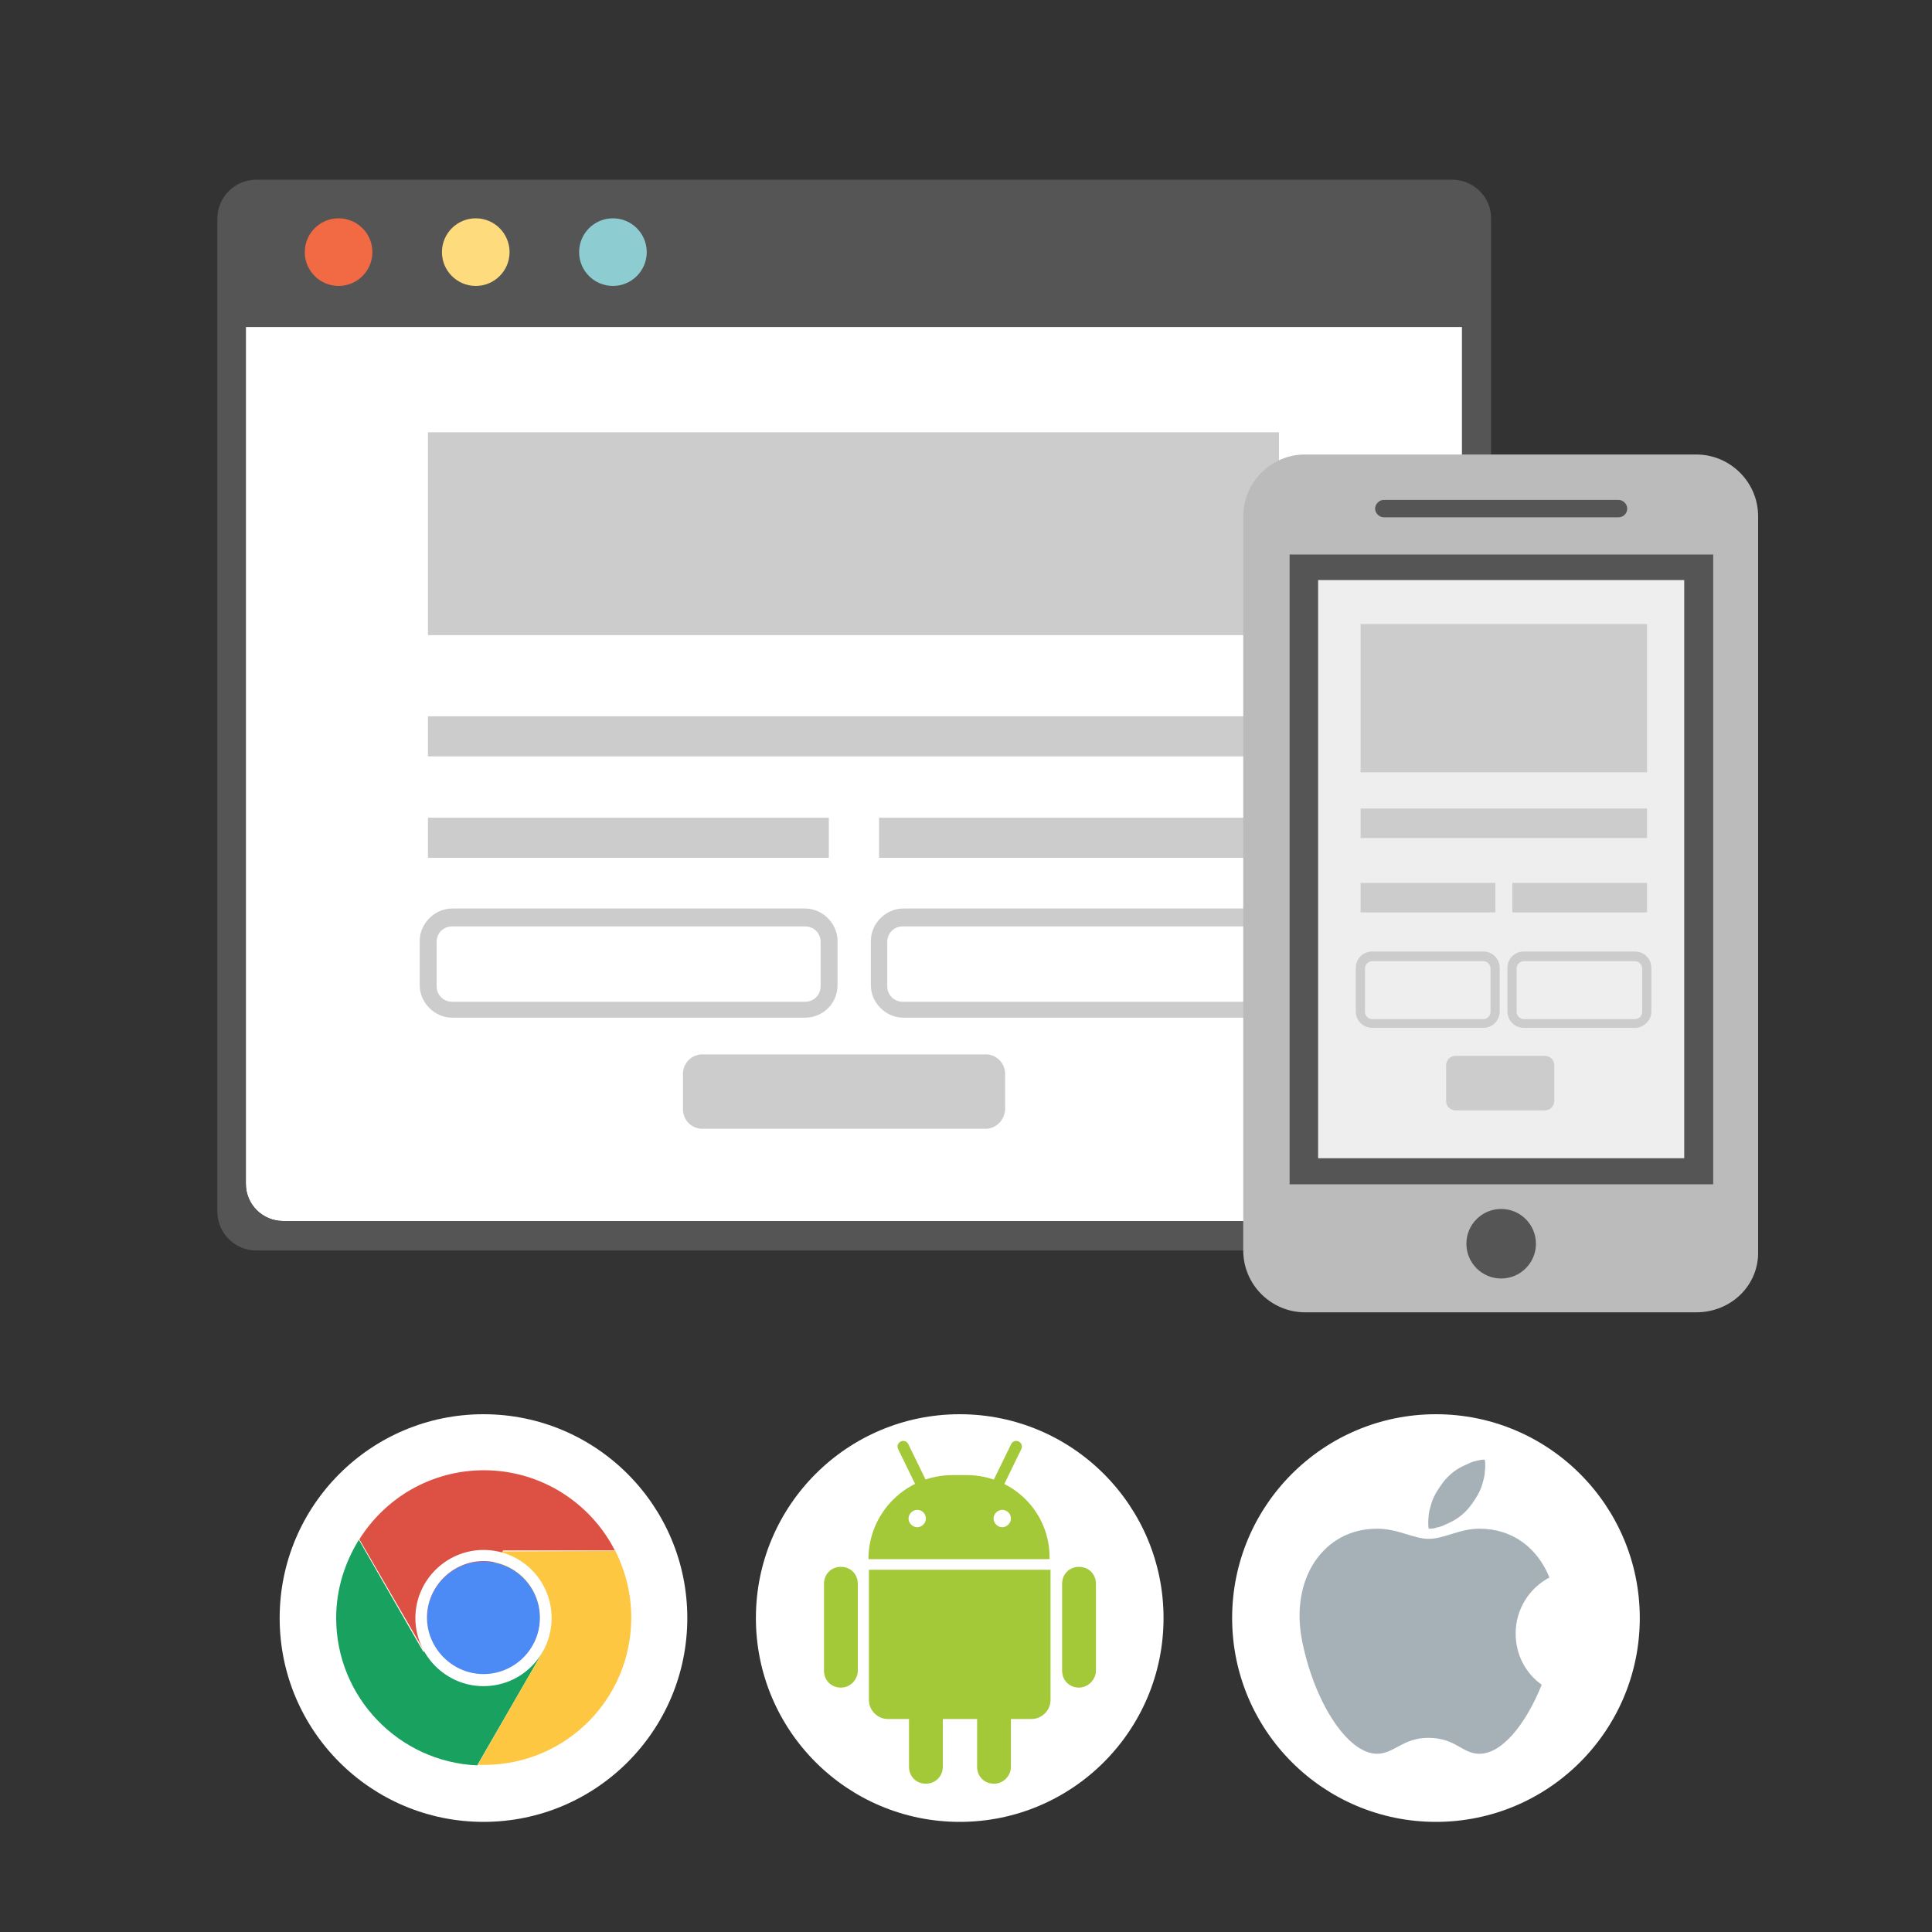 <?xml version="1.0" encoding="utf-8"?>
<!-- Generator: Adobe Illustrator 25.1.0, SVG Export Plug-In . SVG Version: 6.00 Build 0)  -->
<svg version="1.1" id="レイヤー_1" xmlns="http://www.w3.org/2000/svg" xmlns:xlink="http://www.w3.org/1999/xlink" x="0px"
	 y="0px" width="400px" height="400px" viewBox="0 0 400 400" style="enable-background:new 0 0 400 400;" xml:space="preserve">
<rect x="0" y="0" width="400" height="400" fill="#333333" stroke="none"/>
<style type="text/css">
	.st0{fill:#FFFFFF;}
	.st1{fill:#CCCCCC;}
	.st2{fill:#555555;}
	.st3{fill:#F16A44;}
	.st4{fill:#FEDB7D;}
	.st5{fill:#8DCCD1;}
	.st6{fill:#BBBBBB;}
	.st7{fill:#EEEEEE;}
	.st8{fill:#19A15F;}
	.st9{fill:#FEC741;}
	.st10{fill:#DD5044;}
	.st11{enable-background:new    ;}
	.st12{fill:#4C8BF5;}
	.st13{fill:#A3C939;}
	.st14{fill:none;stroke:#A3C939;stroke-width:2.347;stroke-linecap:round;stroke-miterlimit:10;}
	.st15{fill:#A6B1B7;}
</style>
<path class="st0" d="M295,252.8H58.6c-4.2,0-7.7-3.4-7.7-7.7V50.8c0-4.2,3.4-7.7,7.7-7.7H295c4.2,0,7.7,3.4,7.7,7.7v194.4
	C302.7,249.4,299.3,252.8,295,252.8z"/>
<rect x="88.6" y="89.5" class="st1" width="176.2" height="42"/>
<rect x="88.6" y="148.3" class="st1" width="176.2" height="8.3"/>
<rect x="88.6" y="169.3" class="st1" width="83" height="8.3"/>
<rect x="182" y="169.3" class="st1" width="83" height="8.3"/>
<g>
	<path class="st2" d="M300.6,37.2H53.1c-4.5,0-8.1,3.6-8.1,8.1v205.5c0,4.5,3.6,8.1,8.1,8.1h247.5c4.5,0,8.1-3.6,8.1-8.1V45.1
		C308.7,40.7,305,37.2,300.6,37.2z M295,252.8H58.6c-4.2,0-7.7-3.4-7.7-7.7V67.7h251.8v177.5C302.7,249.4,299.3,252.8,295,252.8z"/>
</g>
<circle class="st3" cx="70.1" cy="52.2" r="7"/>
<circle class="st4" cx="98.5" cy="52.2" r="7"/>
<circle class="st5" cx="126.9" cy="52.2" r="7"/>
<path class="st1" d="M166.7,210.7H93.6c-3.6,0-6.7-3.1-6.7-6.7v-9.2c0-3.6,3.1-6.7,6.7-6.7h73.1c3.6,0,6.7,3.1,6.7,6.7v9.2
	C173.4,207.8,170.3,210.7,166.7,210.7z M93.6,191.8c-1.8,0-3.2,1.4-3.2,3.2v9.2c0,1.8,1.4,3.2,3.2,3.2h73.1c1.8,0,3.2-1.4,3.2-3.2
	V195c0-1.8-1.4-3.2-3.2-3.2H93.6z"/>
<path class="st1" d="M204.1,233.7h-58.7c-2.2,0-4-1.8-4-4v-7.4c0-2.2,1.8-4,4-4h58.7c2.2,0,4,1.8,4,4v7.4
	C208,231.9,206.2,233.7,204.1,233.7z"/>
<path class="st1" d="M260.1,210.7H187c-3.6,0-6.7-3.1-6.7-6.7v-9.2c0-3.6,3.1-6.7,6.7-6.7h73.1c3.6,0,6.7,3.1,6.7,6.7v9.2
	C266.6,207.8,263.7,210.7,260.1,210.7z M186.9,191.8c-1.8,0-3.2,1.4-3.2,3.2v9.2c0,1.8,1.4,3.2,3.2,3.2H260c1.8,0,3.2-1.4,3.2-3.2
	V195c0-1.8-1.4-3.2-3.2-3.2H186.9z"/>
<path class="st6" d="M351.2,271.7h-81c-7,0-12.8-5.7-12.8-12.8V106.9c0-7,5.7-12.8,12.8-12.8h81c7,0,12.8,5.7,12.8,12.8v152.1
	C364.2,266.1,358.4,271.7,351.2,271.7z"/>
<g>
	<circle class="st2" cx="310.8" cy="257.5" r="7.2"/>
</g>
<g>
	<rect x="267" y="114.8" class="st2" width="87.7" height="130.4"/>
</g>
<g>
	<path class="st2" d="M335.1,107.1h-48.6c-0.9,0-1.8-0.8-1.8-1.8l0,0c0-0.9,0.8-1.8,1.8-1.8h48.6c0.9,0,1.8,0.8,1.8,1.8l0,0
		C336.9,106.3,336.1,107.1,335.1,107.1z"/>
</g>
<rect x="272.9" y="120.1" class="st7" width="75.8" height="119.7"/>
<rect x="281.7" y="129.2" class="st1" width="59.3" height="30.7"/>
<rect x="281.7" y="167.4" class="st1" width="59.3" height="6.1"/>
<rect x="281.7" y="182.8" class="st1" width="27.9" height="6.1"/>
<rect x="313.1" y="182.8" class="st1" width="27.9" height="6.1"/>
<path class="st1" d="M307.1,212.8h-23c-1.9,0-3.4-1.5-3.4-3.4v-9c0-1.9,1.5-3.4,3.4-3.4h23c1.9,0,3.4,1.5,3.4,3.4v9
	C310.5,211.3,309,212.8,307.1,212.8z M284.1,199c-0.8,0-1.5,0.7-1.5,1.5v9c0,0.8,0.7,1.5,1.5,1.5h23c0.8,0,1.5-0.7,1.5-1.5v-9
	c0-0.8-0.7-1.5-1.5-1.5H284.1z"/>
<path class="st1" d="M319.8,229.9h-18.4c-1.1,0-2-0.8-2-2v-7.3c0-1.1,0.8-2,2-2h18.4c1.1,0,2,0.8,2,2v7.3
	C321.8,229.1,320.9,229.9,319.8,229.9z"/>
<path class="st1" d="M338.5,212.8h-23c-1.9,0-3.4-1.5-3.4-3.4v-9c0-1.9,1.5-3.4,3.4-3.4h23c1.9,0,3.4,1.5,3.4,3.4v9
	C341.9,211.3,340.3,212.8,338.5,212.8z M315.5,199c-0.8,0-1.5,0.7-1.5,1.5v9c0,0.8,0.7,1.5,1.5,1.5h23c0.8,0,1.5-0.7,1.5-1.5v-9
	c0-0.8-0.7-1.5-1.5-1.5H315.5z"/>
<circle class="st0" cx="100.1" cy="335" r="42.2"/>
<circle class="st0" cx="198.7" cy="335" r="42.2"/>
<circle class="st0" cx="297.3" cy="335" r="42.2"/>
<g>
	<path class="st8" d="M87.6,341.9l-13.3-23.1c-2.9,4.7-4.7,10.2-4.7,16.2c0,16.4,13,29.8,29.2,30.5l13.8-23.9L87.6,341.9z"/>
</g>
<path class="st9" d="M104,321.2L87.6,342l25-0.4l-13.7,23.8c0.5,0,0.8,0,1.3,0c16.9,0,30.5-13.6,30.5-30.5c0-4.9-1.2-9.6-3.3-13.8
	L104,321.2L104,321.2z"/>
<path class="st10" d="M127.4,321.2c-5-10-15.4-16.8-27.2-16.8c-10.9,0-20.4,5.7-25.8,14.3l13.4,23.1l16.4-20.8h23.2V321.2z"/>
<g class="st11">
	<circle class="st12" cx="100.1" cy="335" r="11.7"/>
	<path class="st0" d="M100.1,323.2c6.5,0,11.7,5.3,11.7,11.7c0,6.5-5.3,11.7-11.7,11.7s-11.7-5.3-11.7-11.7
		C88.4,328.5,93.7,323.2,100.1,323.2 M100.1,320.9c-7.7,0-14.1,6.3-14.1,14.1c0,7.7,6.3,14.1,14.1,14.1s14.1-6.3,14.1-14.1
		C114.2,327.2,107.9,320.9,100.1,320.9L100.1,320.9z"/>
</g>
<g>
	<path class="st13" d="M179.9,325v27c0,2.1,1.8,3.9,3.9,3.9h29.8c2.1,0,3.9-1.8,3.9-3.9v-27H179.9z"/>
</g>
<g>
	<path class="st13" d="M200.1,305.4h-2.9c-9.5,0-17.4,7.7-17.4,17.4h37.5C217.5,313.1,209.7,305.4,200.1,305.4z M189.9,316.2
		c-0.9,0-1.8-0.8-1.8-1.8c0-0.9,0.8-1.8,1.8-1.8s1.8,0.8,1.8,1.8C191.7,315.4,190.8,316.2,189.9,316.2z M207.5,316.2
		c-0.9,0-1.8-0.8-1.8-1.8c0-0.9,0.8-1.8,1.8-1.8s1.8,0.8,1.8,1.8C209.3,315.4,208.4,316.2,207.5,316.2z"/>
</g>
<line class="st14" x1="187" y1="299.5" x2="190.8" y2="307.3"/>
<line class="st14" x1="210.4" y1="299.5" x2="206.6" y2="307.3"/>
<path class="st13" d="M174.1,349.4c-2,0-3.5-1.5-3.5-3.5v-18c0-2,1.5-3.5,3.5-3.5c2,0,3.5,1.5,3.5,3.5v18
	C177.6,347.7,176.1,349.4,174.1,349.4z"/>
<path class="st13" d="M223.4,349.4c-2,0-3.5-1.5-3.5-3.5v-18c0-2,1.5-3.5,3.5-3.5c2,0,3.5,1.5,3.5,3.5v18
	C226.9,347.7,225.3,349.4,223.4,349.4z"/>
<path class="st13" d="M191.7,369.3c-2,0-3.5-1.5-3.5-3.5v-18c0-2,1.5-3.5,3.5-3.5c2,0,3.5,1.5,3.5,3.5v18
	C195.2,367.7,193.7,369.3,191.7,369.3z"/>
<path class="st13" d="M205.8,369.3c-2,0-3.5-1.5-3.5-3.5v-18c0-2,1.5-3.5,3.5-3.5c2,0,3.5,1.5,3.5,3.5v18
	C209.3,367.7,207.7,369.3,205.8,369.3z"/>
<g>
	<path class="st15" d="M313.8,338.2c0-5,2.8-9.4,7-11.6c-2.5-6.1-7.6-10.1-14.5-10.1c-4.2,0-7.2,2.1-10.6,2.1
		c-2.9,0-6.3-2.1-10.6-2.1c-11.1,0-18.1,10.4-15.5,23.3c2.6,12.9,9.5,23.3,15.5,23.3c3.5,0,5.4-3.3,10.6-3.3c5.7,0,7,3.3,10.6,3.3
		c4.6,0,9.5-5.9,12.9-14.3C315.9,346.5,313.8,342.6,313.8,338.2z"/>
	<path class="st15" d="M297.3,316.3c0.5-0.1,0.9-0.2,1.4-0.4c0.8-0.4,1.6-0.7,2.3-1.1c1.4-0.8,2.6-1.9,3.5-3.1
		c0.9-1.2,1.8-2.6,2.3-4.1c0.2-0.8,0.5-1.6,0.6-2.5c0-0.5,0.1-0.9,0.1-1.4s0-1.1-0.1-1.5c-0.6,0-1.1,0.1-1.5,0.2s-0.9,0.2-1.4,0.4
		c-0.8,0.4-1.6,0.7-2.3,1.1c-1.4,0.8-2.6,1.9-3.5,3.1c-0.9,1.2-1.8,2.6-2.3,4.1c-0.2,0.8-0.5,1.6-0.6,2.5c0,0.5-0.1,0.9-0.1,1.4
		c0,0.5,0,1.1,0.1,1.5C296.2,316.5,296.8,316.5,297.3,316.3z"/>
</g>
</svg>
